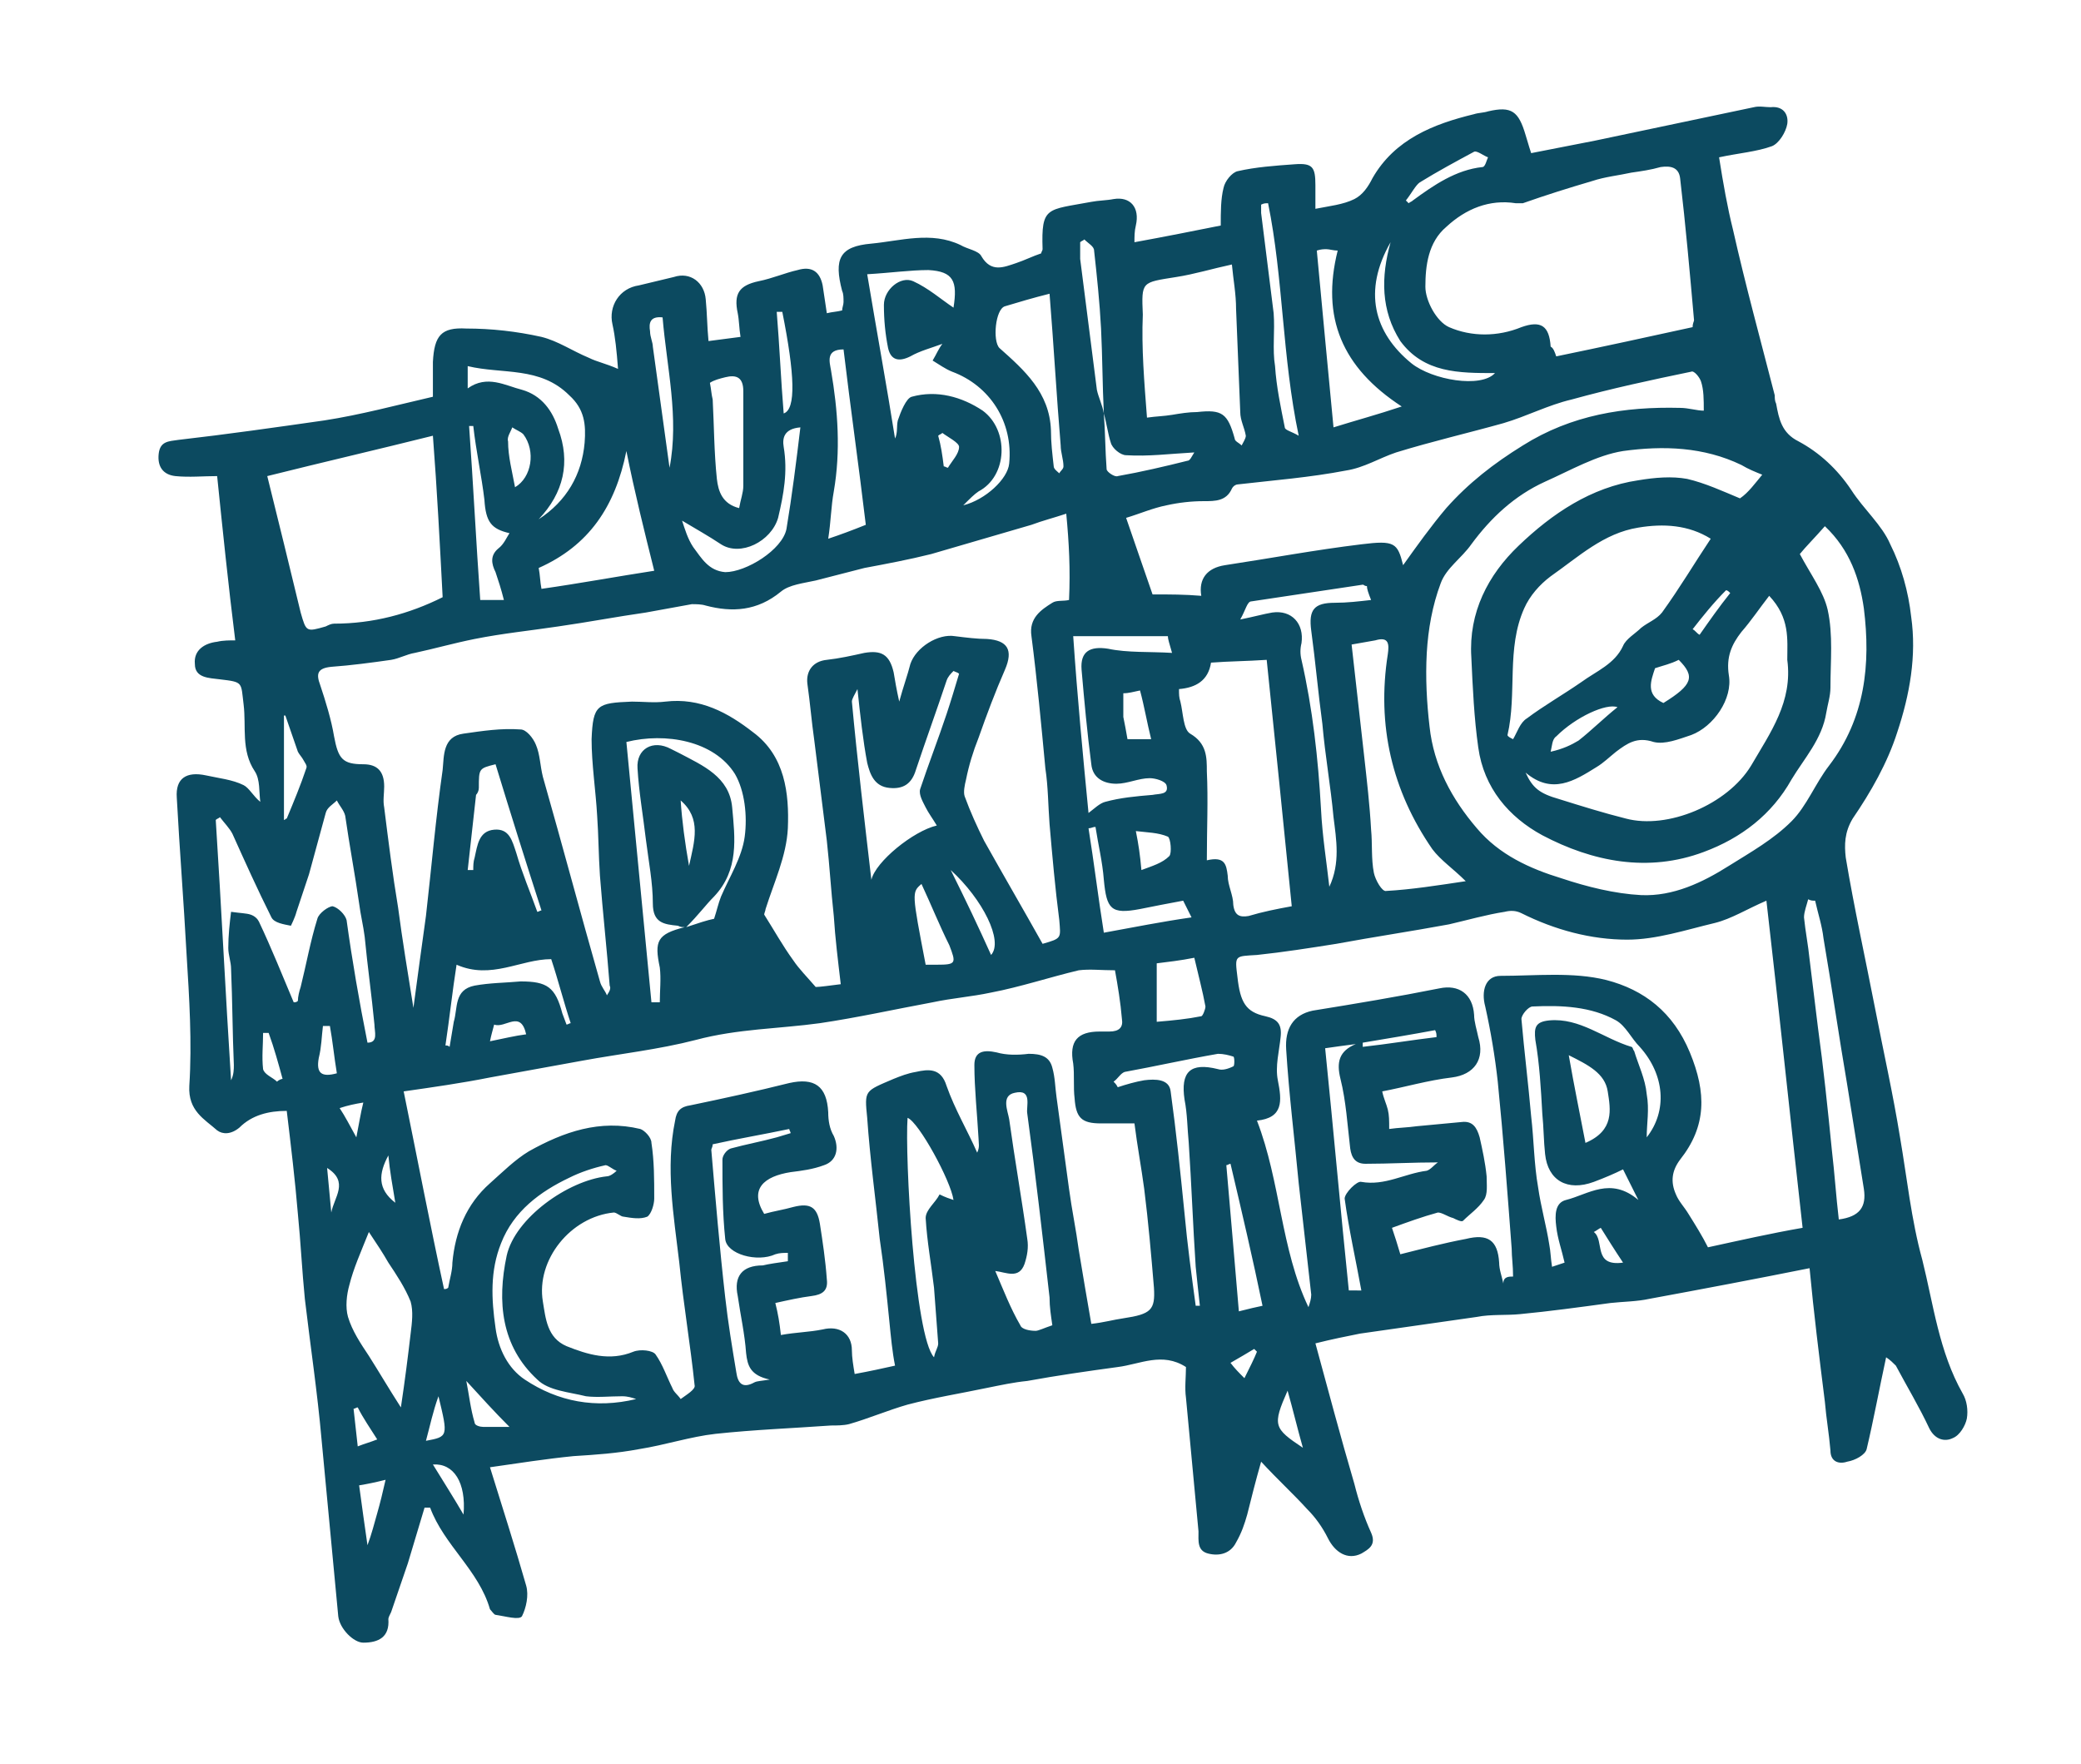 <?xml version="1.0" encoding="utf-8"?>
<!-- Generator: Adobe Illustrator 25.4.1, SVG Export Plug-In . SVG Version: 6.00 Build 0)  -->
<svg version="1.1" id="Layer_1" xmlns="http://www.w3.org/2000/svg" xmlns:xlink="http://www.w3.org/1999/xlink" x="0px" y="0px" fill="#0C4A60"
	 viewBox="0 0 149.5 126.7" style="enable-background:new 0 0 149.5 126.7;" xml:space="preserve">
<g>
	<g>
		<path d="M135.5,97.5c-0.5,2.3-0.9,4.5-1.4,6.6c-0.1,0.4-0.8,0.8-1.4,0.9c-0.6,0.2-1.2,0-1.2-0.8c-0.1-1.2-0.3-2.3-0.4-3.5
			c-0.4-3.2-0.8-6.4-1.1-9.6c-4,0.8-7.7,1.5-11.5,2.2c-0.9,0.2-1.9,0.2-2.8,0.3c-2.2,0.3-4.4,0.6-6.5,0.8c-1,0.1-2.1,0-3.1,0.2
			c-2.8,0.4-5.6,0.8-8.4,1.2c-1,0.2-2,0.4-3.2,0.7c0.9,3.3,1.8,6.7,2.8,10.1c0.3,1.2,0.7,2.4,1.2,3.5c0.4,0.9-0.2,1.2-0.7,1.5
			c-1,0.5-1.9-0.1-2.4-1.1c-0.4-0.8-0.9-1.5-1.5-2.1c-1-1.1-2.1-2.1-3.3-3.4c-0.4,1.4-0.7,2.6-1,3.8c-0.2,0.7-0.4,1.3-0.8,2
			c-0.4,0.8-1.2,1-2,0.8c-0.8-0.2-0.7-0.9-0.7-1.6c-0.3-3.2-0.6-6.4-0.9-9.6c-0.1-0.7,0-1.5,0-2.2c-1.7-1.1-3.3-0.2-4.9,0
			c-2.2,0.3-4.3,0.6-6.5,1c-1,0.1-1.9,0.3-2.9,0.5c-1.9,0.4-3.8,0.7-5.7,1.2c-1.4,0.4-2.8,1-4.2,1.4c-0.4,0.1-0.9,0.1-1.3,0.1
			c-2.8,0.2-5.5,0.3-8.3,0.6c-1.8,0.2-3.6,0.8-5.5,1.1c-1.6,0.3-3.1,0.4-4.7,0.5c-2,0.2-3.9,0.5-6,0.8c0.9,2.9,1.8,5.7,2.6,8.5
			c0.2,0.7,0,1.6-0.3,2.2c-0.2,0.3-1.2,0-1.9-0.1c-0.1,0-0.3-0.3-0.4-0.4c-0.8-2.8-3.3-4.6-4.3-7.3c-0.1,0-0.2,0-0.4,0
			c-0.4,1.3-0.8,2.7-1.2,4c-0.4,1.2-0.8,2.3-1.2,3.5c-0.1,0.2-0.2,0.4-0.2,0.5c0.1,1.3-0.7,1.7-1.8,1.7c-0.7,0-1.7-1-1.8-1.9
			c-0.4-4.2-0.8-8.5-1.2-12.7c-0.3-3.4-0.8-6.7-1.2-10.1c-0.2-2-0.3-4.1-0.5-6.1c-0.2-2.4-0.5-4.9-0.8-7.4c-1.3,0-2.5,0.3-3.4,1.2
			c-0.6,0.5-1.2,0.5-1.6,0.2c-0.9-0.8-2.1-1.4-2-3.2c0.2-3.1,0-6.3-0.2-9.5c-0.2-3.7-0.5-7.5-0.7-11.2c-0.1-1.4,0.7-1.9,2.1-1.6
			c0.9,0.2,1.9,0.3,2.7,0.7c0.4,0.2,0.7,0.8,1.2,1.2c-0.1-0.7,0-1.6-0.4-2.2c-1-1.5-0.6-3.2-0.8-4.8c-0.2-1.6,0-1.6-1.7-1.8
			C15,48.7,14,48.7,14,47.7c-0.1-1,0.7-1.5,1.6-1.6c0.4-0.1,0.9-0.1,1.3-0.1c-0.5-4-0.9-7.9-1.3-11.8c-1,0-2,0.1-3,0
			c-0.9-0.1-1.3-0.7-1.2-1.6c0.1-0.9,0.7-0.9,1.4-1c3.5-0.4,7-0.9,10.5-1.4c2.6-0.4,5.2-1.1,7.8-1.7c0-0.9,0-1.7,0-2.5
			c0.1-1.9,0.6-2.5,2.4-2.4c1.8,0,3.6,0.2,5.4,0.6c1.2,0.3,2.2,1,3.4,1.5c0.6,0.3,1.2,0.4,2.1,0.8c-0.1-1.3-0.2-2.3-0.4-3.2
			c-0.3-1.3,0.5-2.6,1.9-2.8c0.8-0.2,1.7-0.4,2.5-0.6c1.2-0.4,2.2,0.4,2.3,1.6c0.1,1,0.1,2,0.2,3c0.8-0.1,1.5-0.2,2.3-0.3
			c-0.1-0.6-0.1-1.2-0.2-1.7c-0.3-1.4,0.1-2,1.5-2.3c1-0.2,1.9-0.6,2.8-0.8c1-0.3,1.6,0.1,1.8,1.1c0.1,0.7,0.2,1.3,0.3,2
			c0.4-0.1,0.7-0.1,1.1-0.2c0-0.2,0.1-0.4,0.1-0.6c0-0.3,0-0.6-0.1-0.8c-0.6-2.3-0.2-3.2,2.1-3.4c2.1-0.2,4.3-0.9,6.4,0.1
			c0.5,0.3,1.3,0.4,1.5,0.8c0.7,1.2,1.6,0.8,2.5,0.5c0.6-0.2,1.2-0.5,1.8-0.7c0-0.1,0.1-0.2,0.1-0.3c-0.1-3.1,0.3-2.8,3.5-3.4
			c0.5-0.1,1.1-0.1,1.6-0.2c1.2-0.2,1.9,0.6,1.6,1.9c-0.1,0.4-0.1,0.8-0.1,1.2c2.2-0.4,4.2-0.8,6.2-1.2c0-1,0-1.9,0.2-2.7
			c0.1-0.5,0.6-1.1,1-1.2c1.3-0.3,2.7-0.4,4.1-0.5c1.3-0.1,1.5,0.2,1.5,1.5c0,0.6,0,1.1,0,1.7c1-0.2,2-0.3,2.8-0.7
			c0.6-0.3,1-0.9,1.3-1.5c1.6-2.8,4.4-3.9,7.3-4.6c0.3-0.1,0.7-0.1,1-0.2c1.7-0.4,2.2,0,2.7,1.7c0.1,0.3,0.2,0.7,0.4,1.3
			c1.5-0.3,3.1-0.6,4.6-0.9c3.8-0.8,7.6-1.6,11.4-2.4c0.4-0.1,0.8,0,1.2,0c0.9-0.1,1.3,0.5,1.2,1.2c-0.1,0.6-0.6,1.4-1.1,1.6
			c-1.1,0.4-2.4,0.5-3.8,0.8c0.3,1.9,0.6,3.6,1,5.2c0.9,4,2,8,3,11.9c0,0.2,0,0.4,0.1,0.6c0.2,1.1,0.4,2.1,1.6,2.7
			c1.5,0.8,2.8,2,3.8,3.5c0.9,1.4,2.2,2.5,2.8,3.9c0.8,1.6,1.3,3.4,1.5,5.2c0.4,2.8-0.1,5.6-1,8.3c-0.7,2.2-1.9,4.3-3.2,6.2
			c-0.6,1-0.6,1.9-0.5,2.8c0.6,3.6,1.4,7.2,2.1,10.8c0.6,3.1,1.3,6.2,1.8,9.3c0.5,2.9,0.8,5.9,1.6,8.8c0.8,3.2,1.2,6.6,2.9,9.6
			c0.3,0.5,0.4,1.2,0.3,1.8c-0.1,0.5-0.5,1.2-1,1.4c-0.6,0.3-1.3,0.1-1.7-0.7c-0.7-1.5-1.6-3-2.4-4.5
			C136,97.9,135.8,97.7,135.5,97.5z M79.3,29.7c0.1,1.3,0.1,2.7,0.2,4c0,0.2,0.6,0.6,0.8,0.5c1.7-0.3,3.4-0.7,5-1.1
			c0.2,0,0.3-0.3,0.5-0.6c-1.8,0.1-3.3,0.3-4.9,0.2c-0.4,0-1-0.5-1.1-0.9C79.6,31.2,79.5,30.4,79.3,29.7c-0.1-2-0.1-4.1-0.2-6.1
			c-0.1-1.9-0.3-3.8-0.5-5.6c0-0.3-0.4-0.5-0.7-0.8c-0.1,0.1-0.2,0.1-0.3,0.2c0,0.4,0,0.8,0,1.2c0.4,3.1,0.8,6.3,1.2,9.4
			C78.9,28.5,79.2,29.1,79.3,29.7z M76.6,36.9c-0.9,0.3-1.7,0.5-2.5,0.8c-2.4,0.7-4.8,1.4-7.2,2.1c-1.6,0.4-3.2,0.7-4.8,1
			c-1.2,0.3-2.3,0.6-3.5,0.9c-0.9,0.2-1.9,0.3-2.5,0.8c-1.7,1.4-3.5,1.5-5.4,1c-0.3-0.1-0.7-0.1-1-0.1c-1.1,0.2-2.2,0.4-3.3,0.6
			c-2.1,0.3-4.2,0.7-6.3,1c-2,0.3-4,0.5-6,0.9c-1.5,0.3-2.9,0.7-4.3,1c-0.6,0.1-1.1,0.4-1.7,0.5c-1.4,0.2-2.9,0.4-4.3,0.5
			c-1,0.1-1.1,0.5-0.8,1.3c0.4,1.2,0.8,2.5,1,3.7c0.3,1.6,0.6,2,2.1,2c1,0,1.5,0.5,1.5,1.6c0,0.5-0.1,1,0,1.5c0.3,2.4,0.6,4.8,1,7.2
			c0.3,2.3,0.7,4.7,1.1,7.2c0.3-2.3,0.6-4.4,0.9-6.6c0.4-3.5,0.7-7,1.2-10.5c0.1-1,0-2.4,1.5-2.6c1.4-0.2,2.7-0.4,4.1-0.3
			c0.4,0,0.9,0.6,1.1,1.1c0.3,0.7,0.3,1.5,0.5,2.3c1.4,4.9,2.7,9.8,4.1,14.7c0.1,0.4,0.4,0.7,0.5,1c0.2-0.3,0.3-0.5,0.2-0.7
			c-0.2-2.6-0.5-5.3-0.7-7.9C43,61.4,43,60,42.9,58.6c-0.1-1.8-0.4-3.7-0.4-5.5c0.1-2.5,0.4-2.6,2.9-2.7c0.8,0,1.6,0.1,2.4,0
			c2.5-0.3,4.5,0.8,6.3,2.2c2.3,1.7,2.6,4.4,2.5,6.9c-0.1,2-1,3.9-1.6,5.8c0,0.1-0.1,0.3-0.1,0.4c0.7,1.1,1.3,2.2,2.1,3.3
			c0.4,0.6,1,1.2,1.6,1.9c0.3,0,1-0.1,1.8-0.2c-0.2-1.7-0.4-3.3-0.5-4.9c-0.2-1.8-0.3-3.6-0.5-5.4c-0.3-2.4-0.6-4.8-0.9-7.2
			c-0.2-1.4-0.3-2.7-0.5-4.1c-0.1-0.9,0.4-1.6,1.4-1.7c0.9-0.1,1.8-0.3,2.7-0.5c1.2-0.2,1.8,0.1,2.1,1.4c0.1,0.6,0.2,1.2,0.4,2.1
			c0.3-1.1,0.6-1.9,0.8-2.7c0.4-1.2,2-2.2,3.2-2c0.8,0.1,1.6,0.2,2.3,0.2c1.5,0.1,1.9,0.8,1.3,2.2c-0.7,1.6-1.3,3.2-1.9,4.9
			c-0.4,1-0.7,2-0.9,3c-0.1,0.4-0.2,0.9-0.1,1.2c0.4,1.1,0.9,2.2,1.4,3.2c1.4,2.5,2.8,4.9,4.2,7.4c1.4-0.4,1.3-0.4,1.2-1.7
			c-0.3-2.3-0.5-4.6-0.7-6.9c-0.1-1.3-0.1-2.7-0.3-4c-0.3-3.2-0.6-6.4-1-9.5c-0.2-1.3,0.7-1.9,1.5-2.4c0.3-0.2,0.8-0.1,1.2-0.2
			C76.9,40.9,76.8,39,76.6,36.9z M64.3,98.1C64.1,97.1,64,96,63.9,95c-0.2-2-0.4-4-0.7-6c-0.3-2.9-0.7-5.8-0.9-8.7
			c-0.2-2-0.2-1.9,1.9-2.8c0.5-0.2,1-0.4,1.6-0.5c0.9-0.2,1.8-0.3,2.2,1c0.6,1.7,1.5,3.2,2.2,4.8c0.2-0.4,0.1-0.7,0.1-1
			c-0.1-1.8-0.3-3.6-0.3-5.3c0-1,0.7-1.1,1.6-0.9c0.7,0.2,1.5,0.2,2.3,0.1c0.9,0,1.5,0.2,1.7,1c0.2,0.7,0.2,1.4,0.3,2.1
			c0.3,2.2,0.6,4.4,0.9,6.6c0.2,1.5,0.5,2.9,0.7,4.4c0.3,1.8,0.6,3.6,0.9,5.3c0.9-0.1,1.6-0.3,2.3-0.4c2-0.3,2.3-0.6,2.2-2.2
			c-0.2-2.4-0.4-4.7-0.7-7.1c-0.2-1.5-0.5-3.1-0.7-4.7c-0.9,0-1.6,0-2.4,0c-1.4,0-1.8-0.4-1.9-1.8c-0.1-0.8,0-1.7-0.1-2.5
			c-0.3-1.6,0.3-2.3,1.9-2.3c0.2,0,0.5,0,0.7,0c0.7,0,1-0.3,0.9-0.9c-0.1-1.2-0.3-2.4-0.5-3.5c-1,0-1.8-0.1-2.6,0
			c-2.1,0.5-4.2,1.2-6.3,1.6c-1.4,0.3-2.8,0.4-4.2,0.7c-2.7,0.5-5.4,1.1-8.1,1.5c-2.9,0.4-5.9,0.4-8.9,1.2c-2.7,0.7-5.5,1-8.2,1.5
			c-2.2,0.4-4.4,0.8-6.6,1.2c-2,0.4-4.1,0.7-6.2,1c1,4.9,1.9,9.6,2.9,14.2c0.1,0,0.2,0,0.3-0.1c0.1-0.6,0.3-1.2,0.3-1.8
			c0.2-2.2,1-4.2,2.7-5.7c0.9-0.8,1.8-1.7,2.8-2.3c2.5-1.4,5.1-2.3,8-1.6c0.3,0.1,0.8,0.6,0.8,1c0.2,1.3,0.2,2.6,0.2,4
			c0,0.4-0.2,1.1-0.5,1.3c-0.5,0.2-1.1,0.1-1.7,0c-0.2,0-0.5-0.3-0.7-0.3c-3.1,0.3-5.6,3.4-5.1,6.4c0.2,1.2,0.3,2.6,1.7,3.2
			c1.5,0.6,3.1,1.1,4.8,0.4c0.5-0.2,1.4-0.1,1.6,0.2c0.5,0.7,0.8,1.6,1.2,2.4c0.1,0.3,0.4,0.5,0.6,0.8c0.4-0.3,1.1-0.7,1-1
			c-0.3-2.9-0.8-5.8-1.1-8.8c-0.4-3.4-1-6.8-0.3-10.2c0.1-0.7,0.4-1,1.1-1.1c2.4-0.5,4.7-1,7.1-1.6c1.8-0.4,2.7,0.2,2.8,2.1
			c0,0.6,0.1,1.2,0.4,1.7c0.4,0.9,0.2,1.8-0.7,2.1c-0.8,0.3-1.6,0.4-2.4,0.5c-1.9,0.3-3,1.2-1.9,3c0.7-0.2,1.4-0.3,2.1-0.5
			c1.2-0.3,1.7,0,1.9,1.2c0.2,1.3,0.4,2.6,0.5,4c0.1,0.8-0.3,1.1-1.1,1.2c-0.8,0.1-1.7,0.3-2.6,0.5c0.2,0.8,0.3,1.4,0.4,2.3
			c1.1-0.2,2-0.2,3-0.4c1.2-0.3,2.1,0.3,2.1,1.5c0,0.5,0.1,1.1,0.2,1.7C62.5,98.5,63.4,98.3,64.3,98.1z M108.7,91.7
			c0-0.8-0.1-1.4-0.1-2c-0.3-4-0.6-8-1-12c-0.2-1.8-0.5-3.6-0.9-5.4c-0.3-1.1,0-2.2,1.1-2.2c2.5,0,5.2-0.3,7.6,0.3
			c2.7,0.7,4.8,2.3,6,5.2c1.2,2.9,1.2,5.3-0.7,7.7c-0.6,0.8-0.7,1.6-0.3,2.5c0.2,0.5,0.6,0.9,0.9,1.4c0.5,0.8,1,1.6,1.4,2.4
			c2.3-0.5,4.5-1,6.8-1.4c-0.9-8-1.7-15.7-2.6-23.5c-1.4,0.6-2.5,1.3-3.7,1.6c-2.1,0.5-4.2,1.2-6.3,1.2c-2.6,0-5.2-0.7-7.6-1.9
			c-0.4-0.2-0.8-0.2-1.2-0.1c-1.3,0.2-2.7,0.6-4,0.9c-2.7,0.5-5.4,0.9-8.1,1.4c-1.9,0.3-3.8,0.6-5.7,0.8c-1.6,0.1-1.6,0-1.4,1.6
			c0.2,1.8,0.6,2.5,2,2.8c0.9,0.2,1.2,0.6,1.1,1.5c-0.1,1-0.4,2.1-0.2,3.1c0.3,1.5,0.4,2.7-1.5,2.9c1.7,4.4,1.7,9.2,3.7,13.4
			c0.1-0.3,0.2-0.6,0.2-0.9c-0.3-2.7-0.6-5.3-0.9-8c-0.3-3.2-0.7-6.4-0.9-9.6c-0.1-1.5,0.5-2.5,1.9-2.8c3.1-0.5,6.1-1,9.1-1.6
			c1.4-0.3,2.4,0.4,2.5,1.9c0,0.5,0.2,1.1,0.3,1.6c0.5,1.6-0.3,2.7-1.9,2.9c-1.7,0.2-3.4,0.7-5,1c0.1,0.5,0.3,0.9,0.4,1.3
			c0.1,0.4,0.1,0.8,0.1,1.4c0.7-0.1,1.3-0.1,2-0.2c1.1-0.1,2.1-0.2,3.2-0.3c0.8-0.1,1.1,0.4,1.3,1.1c0.2,0.9,0.4,1.8,0.5,2.8
			c0,0.6,0.1,1.3-0.2,1.7c-0.4,0.6-1,1-1.5,1.5c-0.1,0.1-0.5-0.1-0.7-0.2c-0.4-0.1-0.8-0.4-1.1-0.4c-1.1,0.3-2.2,0.7-3.3,1.1
			c0.2,0.6,0.4,1.2,0.6,1.9c1.6-0.4,3.1-0.8,4.7-1.1c1.6-0.4,2.3,0.1,2.4,1.7c0,0.5,0.2,1,0.3,1.5C108,91.7,108.4,91.7,108.7,91.7z
			 M126.6,34.1c-0.5-0.2-1-0.4-1.5-0.7c-2.7-1.3-5.6-1.4-8.5-1c-1.9,0.3-3.8,1.4-5.6,2.2c-2.2,1-3.9,2.6-5.3,4.5
			c-0.7,1-1.8,1.7-2.2,2.8c-0.6,1.6-0.9,3.3-1,5c-0.1,1.8,0,3.6,0.2,5.3c0.3,2.8,1.6,5.2,3.4,7.3c1.6,1.9,3.8,2.9,6.1,3.6
			c1.8,0.6,3.8,1.1,5.7,1.2c2.3,0.1,4.4-0.9,6.3-2.1c1.6-1,3.2-1.9,4.5-3.2c1.1-1.1,1.7-2.7,2.7-4c2.6-3.4,3-7.3,2.5-11.3
			c-0.3-2.1-1-4.2-2.8-5.9c-0.7,0.8-1.4,1.5-1.8,2c0.8,1.5,1.7,2.7,2,4c0.4,1.8,0.2,3.7,0.2,5.6c0,0.6-0.2,1.2-0.3,1.8
			c-0.3,1.9-1.6,3.3-2.5,4.8c-1.4,2.5-3.6,4.2-6.3,5.2c-4,1.5-8,0.7-11.6-1.2c-2.4-1.3-4.2-3.4-4.6-6.3c-0.3-2.1-0.4-4.3-0.5-6.5
			c-0.2-3.2,1.2-5.9,3.4-8c2.4-2.3,5.2-4.2,8.6-4.7c1.2-0.2,2.4-0.3,3.5-0.1c1.3,0.3,2.6,0.9,3.8,1.4
			C125.6,35.4,126.1,34.7,126.6,34.1z M111.8,25.6c3.4-0.7,6.6-1.4,9.8-2.1c0-0.3,0.1-0.4,0.1-0.5c-0.3-3.4-0.6-6.8-1-10.2
			c-0.1-0.8-0.7-0.9-1.4-0.8c-0.7,0.2-1.4,0.3-2.1,0.4c-0.9,0.2-1.9,0.3-2.8,0.6c-1.7,0.5-3.3,1-5,1.6c-0.1,0-0.3,0-0.5,0
			c-1.9-0.3-3.6,0.4-5,1.7c-1.3,1.1-1.5,2.8-1.5,4.3c0,1,0.8,2.5,1.7,2.9c1.6,0.7,3.5,0.7,5.2,0c1.4-0.5,2-0.1,2.1,1.4
			C111.6,25,111.7,25.3,111.8,25.6z M86.3,42.8c-0.2-1.2,0.4-2,1.7-2.2c3.3-0.5,6.5-1.1,9.8-1.5c2.4-0.3,2.6-0.1,3,1.5
			c1-1.4,2-2.8,3.1-4.1c1.6-1.8,3.4-3.2,5.5-4.5c3.5-2.2,7.3-2.8,11.3-2.7c0.6,0,1.2,0.2,1.7,0.2c0-0.8,0-1.5-0.2-2.1
			c-0.1-0.3-0.5-0.8-0.7-0.7c-2.9,0.6-5.7,1.2-8.6,2c-1.7,0.4-3.2,1.2-4.9,1.7c-2.5,0.7-5.1,1.3-7.7,2.1c-1.2,0.4-2.3,1.1-3.6,1.3
			c-2.6,0.5-5.2,0.7-7.8,1c-0.1,0-0.3,0.1-0.4,0.3c-0.4,0.9-1.2,0.9-2,0.9c-0.9,0-1.8,0.1-2.7,0.3c-1,0.2-1.9,0.6-2.9,0.9
			c0.7,2,1.3,3.8,1.9,5.5C84.1,42.7,85.1,42.7,86.3,42.8z M19.2,34.2c0.8,3.2,1.6,6.5,2.4,9.8c0.4,1.4,0.4,1.4,1.8,1
			c0.2-0.1,0.4-0.2,0.6-0.2c2.8,0,5.4-0.7,7.8-1.9c-0.2-3.8-0.4-7.7-0.7-11.6C27.1,32.3,23.2,33.2,19.2,34.2z M122.9,38.7
			c-1.6-1-3.4-1.1-5.2-0.8c-2.5,0.4-4.3,2.1-6.3,3.5c-0.8,0.6-1.5,1.4-1.9,2.3c-1.3,2.9-0.5,6.1-1.2,9.1c0,0.1,0.2,0.2,0.4,0.3
			c0.3-0.5,0.5-1.2,1-1.5c1.2-0.9,2.6-1.7,3.9-2.6c1.1-0.8,2.4-1.3,3-2.6c0.2-0.5,0.9-0.9,1.3-1.3c0.5-0.4,1.1-0.6,1.5-1.1
			C120.7,42.2,121.7,40.5,122.9,38.7z M127.1,42.8c-0.7,0.9-1.3,1.8-2,2.6c-0.7,0.9-1.1,1.8-0.9,3.1c0.3,1.7-1.1,3.7-2.7,4.3
			c-0.9,0.3-1.9,0.7-2.7,0.5c-1.2-0.4-1.9,0.1-2.7,0.7c-0.5,0.4-0.9,0.8-1.4,1.1c-1.6,1-3.2,2-5.1,0.4c0.5,1.1,1,1.5,2.4,1.9
			c1.6,0.5,3.2,1,4.8,1.4c3,0.8,7.3-1,9-3.8c1.4-2.4,3-4.6,2.6-7.6C128.4,45.9,128.6,44.4,127.1,42.8z M92.8,65.1
			c-0.6-6-1.2-11.9-1.8-17.7c-1.5,0.1-2.7,0.1-4,0.2c-0.2,1.3-1.1,1.8-2.3,1.9c0,0.4,0,0.6,0.1,0.9c0.2,0.8,0.2,2,0.7,2.3
			c1.2,0.7,1.2,1.7,1.2,2.7c0.1,2.1,0,4.1,0,6.4c1.3-0.3,1.4,0.3,1.5,1.1c0,0.7,0.4,1.4,0.4,2.1c0.1,0.8,0.5,0.9,1.1,0.8
			C90.7,65.5,91.7,65.3,92.8,65.1z M82.4,30c0.7-0.1,1.2-0.1,1.8-0.2c0.6-0.1,1.2-0.2,1.8-0.2c1.8-0.2,2.2,0.1,2.7,1.9
			c0,0.2,0.3,0.3,0.5,0.5c0.1-0.2,0.3-0.5,0.3-0.7c-0.1-0.6-0.4-1.1-0.4-1.7c-0.1-2.5-0.2-4.9-0.3-7.4c0-1.1-0.2-2.1-0.3-3.2
			c-1.4,0.3-2.7,0.7-4,0.9c-2.5,0.4-2.5,0.3-2.4,2.7C82,25,82.2,27.4,82.4,30z M26.4,74.9c0.8,0,0.5-0.8,0.5-1.3
			c-0.2-2.1-0.5-4.2-0.7-6.3c-0.1-0.8-0.3-1.6-0.4-2.4c-0.3-2.1-0.7-4.2-1-6.3c-0.1-0.4-0.4-0.7-0.6-1.1c-0.3,0.3-0.7,0.5-0.8,0.9
			c-0.4,1.5-0.8,2.9-1.2,4.4c-0.3,0.9-0.6,1.8-0.9,2.7c-0.1,0.4-0.4,1-0.4,1c-0.5-0.1-1.2-0.2-1.4-0.6c-1-2-1.9-4-2.8-6
			c-0.2-0.4-0.6-0.8-0.9-1.2c-0.1,0.1-0.2,0.1-0.3,0.2c0.4,6.2,0.7,12.5,1.1,18.7c0.2-0.4,0.2-0.8,0.2-1.1c-0.1-2.3-0.1-4.6-0.2-6.9
			c0-0.5-0.2-1-0.2-1.5c0-0.9,0.1-1.8,0.2-2.6c0.7,0.1,1.1,0.1,1.4,0.2c0.3,0.1,0.5,0.3,0.6,0.5c0.9,1.9,1.7,3.9,2.5,5.8
			c0.1,0,0.2,0,0.3-0.1c0-0.3,0.1-0.7,0.2-1c0.4-1.6,0.7-3.3,1.2-4.9c0.1-0.4,0.8-0.9,1.1-0.9c0.4,0.1,0.9,0.6,1,1
			C25.3,69,25.8,71.9,26.4,74.9z M97.1,46.3c0.3,2.7,0.6,5.3,0.9,8c0.2,1.8,0.4,3.5,0.5,5.3c0.1,1,0,2.1,0.2,3.1
			c0.1,0.5,0.6,1.4,0.9,1.3c1.8-0.1,3.7-0.4,5.7-0.7c-0.9-0.9-1.8-1.5-2.4-2.3c-2.9-4.2-4-8.9-3.2-14c0.1-0.7,0.1-1.3-0.9-1
			C98.2,46.1,97.7,46.2,97.1,46.3z M62.3,19.7c0.7,4.2,1.4,8,2,11.8c0.2-0.4,0.1-0.9,0.2-1.3c0.2-0.6,0.6-1.6,1-1.7
			c1.8-0.5,3.6,0,5.1,1c1.9,1.4,1.8,4.7-0.3,5.8c-0.3,0.2-0.6,0.5-1.1,1c1.6-0.4,3.2-1.9,3.3-3c0.3-3-1.4-5.6-4.1-6.6
			c-0.5-0.2-0.9-0.5-1.4-0.8c0.3-0.5,0.4-0.8,0.7-1.2c-0.8,0.3-1.6,0.5-2.3,0.9C64.6,26,64,25.9,63.8,25c-0.2-1-0.3-2-0.3-3.1
			c0-1.1,1.2-2.1,2.1-1.7c1.1,0.5,2,1.3,2.9,1.9c0.3-1.9,0-2.6-1.8-2.7C65.4,19.4,64,19.6,62.3,19.7z M130.4,64.7
			c-0.2,0-0.3,0-0.5-0.1c-0.1,0.4-0.3,0.9-0.3,1.3c0.1,1,0.3,2,0.4,3c0.2,1.6,0.4,3.3,0.6,4.9c0.4,2.9,0.7,5.8,1,8.8
			c0.2,1.7,0.3,3.3,0.5,5c1.5-0.2,2-0.9,1.8-2.2c-0.4-2.5-0.8-5-1.2-7.5c-0.6-3.5-1.1-7-1.7-10.5C130.9,66.5,130.6,65.6,130.4,64.7z
			 M28.8,101.1c0.3-2,0.5-3.6,0.7-5.3c0.1-0.8,0.2-1.6,0-2.3c-0.4-1-1-1.9-1.6-2.8c-0.4-0.7-0.8-1.3-1.4-2.2
			c-0.6,1.5-1.1,2.6-1.4,3.8c-0.2,0.7-0.3,1.6-0.1,2.3c0.3,1,0.9,1.9,1.5,2.8C27.2,98.5,27.9,99.7,28.8,101.1z M118.3,81.7
			c1.5-1.9,1.3-4.5-0.5-6.5c-0.6-0.6-1-1.5-1.7-1.9c-1.8-1-3.9-1.1-6-1c-0.3,0-0.8,0.6-0.8,0.9c0.2,2.3,0.5,4.7,0.7,7
			c0.2,1.7,0.2,3.4,0.5,5.1c0.2,1.4,0.6,2.8,0.8,4.1c0.1,0.5,0.1,1,0.2,1.6c0.3-0.1,0.6-0.2,0.9-0.3c-0.2-0.9-0.5-1.7-0.6-2.6
			c-0.1-0.8-0.1-1.7,0.7-1.9c1.6-0.4,3.2-1.7,5.2,0c-0.5-1-0.8-1.6-1.1-2.2c-0.6,0.3-1.3,0.6-2.1,0.9c-1.9,0.7-3.3-0.1-3.5-2
			c-0.1-0.9-0.1-1.9-0.2-2.9c-0.1-1.8-0.2-3.6-0.5-5.3c-0.1-0.9,0-1.3,1-1.4c2.2-0.2,3.9,1.3,5.9,1.9c0.1,0,0.1,0.2,0.2,0.3
			c0.3,1,0.8,2,0.9,3.1C118.5,79.7,118.3,80.7,118.3,81.7z M45,32.4c-0.8,4-2.7,6.8-6.3,8.4c0.1,0.5,0.1,1,0.2,1.5
			c2.8-0.4,5.5-0.9,8.1-1.3C46.3,38.2,45.6,35.4,45,32.4z M61.6,49.5c-0.2,0.4-0.4,0.7-0.4,0.9c0.4,4.3,0.9,8.5,1.4,12.8
			c0.3-1.3,3-3.5,4.7-3.9c-0.3-0.5-0.6-0.9-0.8-1.3c-0.2-0.4-0.5-0.9-0.4-1.3c0.6-1.8,1.3-3.6,1.9-5.4c0.3-0.9,0.6-1.9,0.9-2.9
			c-0.1-0.1-0.2-0.1-0.4-0.2c-0.2,0.2-0.4,0.4-0.5,0.7c-0.7,2.1-1.5,4.3-2.2,6.4c-0.3,1-0.9,1.4-1.9,1.3c-1.1-0.1-1.4-1-1.6-1.8
			C62,53.2,61.8,51.4,61.6,49.5z M49.2,66.6c-0.2,0-0.3,0-0.5-0.1c-1-0.1-1.8-0.2-1.8-1.6c0-1.5-0.3-3-0.5-4.6
			c-0.2-1.7-0.5-3.4-0.6-5.1c-0.1-1.4,1.1-2.1,2.4-1.4c0.2,0.1,0.4,0.2,0.6,0.3c1.7,0.9,3.6,1.7,3.8,3.9c0.2,2.2,0.5,4.5-1.3,6.4
			c-0.6,0.6-1.1,1.3-2,2.2c0.9-0.3,1.5-0.5,2-0.6c0.2-0.6,0.3-1.1,0.5-1.6c0.6-1.4,1.5-2.8,1.7-4.3c0.2-1.5,0-3.3-0.7-4.5
			c-1.5-2.4-5-3-7.8-2.3c0.6,6.2,1.2,12.5,1.8,18.7c0.2,0,0.4,0,0.6,0c0-0.8,0.1-1.7,0-2.5C47,67.6,47.2,67.1,49.2,66.6z M75.6,95.2
			c-0.1-0.7-0.2-1.3-0.2-2c-0.5-4.4-1-8.8-1.6-13.2c-0.1-0.5,0.4-1.8-0.9-1.5c-1,0.2-0.5,1.3-0.4,1.9c0.4,2.9,0.9,5.7,1.3,8.6
			c0.1,0.6,0,1.2-0.2,1.8c-0.4,1.1-1.3,0.6-2.1,0.5c0.6,1.4,1.1,2.7,1.8,3.9c0.1,0.3,0.7,0.4,1.1,0.4C74.6,95.6,75,95.4,75.6,95.2z
			 M75.4,21.1c-1.2,0.3-2.2,0.6-3.2,0.9c-0.7,0.2-0.9,2.5-0.4,3c1.8,1.6,3.6,3.2,3.7,5.9c0,0.9,0.1,1.7,0.2,2.6
			c0,0.2,0.3,0.4,0.4,0.5c0.1-0.2,0.3-0.3,0.3-0.5c0-0.5-0.2-1-0.2-1.5C75.9,28.4,75.7,24.8,75.4,21.1z M67.1,97.5
			c0.1-0.5,0.3-0.7,0.3-1c-0.1-1.3-0.2-2.7-0.3-4c-0.2-1.7-0.5-3.3-0.6-5c0-0.6,0.7-1.1,1-1.7c0.4,0.2,0.7,0.3,1,0.4
			c-0.2-1.4-2.5-5.6-3.3-5.9C65,83,65.7,96,67.1,97.5z M95.5,63.7c0.8-1.7,0.5-3.4,0.3-5c-0.2-2.2-0.6-4.4-0.8-6.7
			c-0.3-2.2-0.5-4.5-0.8-6.7c-0.2-1.5,0.2-2,1.7-2c0.9,0,1.7-0.1,2.6-0.2c-0.2-0.5-0.3-0.8-0.3-1c-0.2,0-0.2-0.1-0.3-0.1
			c-2.7,0.4-5.3,0.8-8,1.2c-0.3,0-0.4,0.6-0.8,1.3c1-0.2,1.7-0.4,2.3-0.5c1.4-0.2,2.3,0.8,2.1,2.2c-0.1,0.4-0.1,0.8,0,1.2
			c0.8,3.5,1.2,7.1,1.4,10.7C95,60.1,95.3,61.9,95.5,63.7z M100.7,29.2c-4.3-2.8-5.8-6.4-4.6-11.2c-0.3,0-0.6-0.1-0.8-0.1
			c-0.2,0-0.4,0-0.7,0.1c0.4,4.3,0.8,8.5,1.2,12.7C97.4,30.2,98.9,29.8,100.7,29.2z M97.8,92.7c-0.4-2.2-0.9-4.4-1.2-6.6
			c0-0.4,0.9-1.3,1.2-1.2c1.7,0.3,3.1-0.6,4.7-0.8c0.3-0.1,0.5-0.4,0.8-0.6c-1.8,0-3.5,0.1-5.2,0.1c-0.7,0-1-0.4-1.1-1.1
			c-0.2-1.7-0.3-3.4-0.7-5c-0.3-1.2-0.1-2,1.1-2.5c-0.8,0.1-1.5,0.2-2.2,0.3c0.6,5.9,1.1,11.6,1.7,17.4
			C97.5,92.7,97.8,92.7,97.8,92.7z M78.2,58.4c0.4-0.3,0.8-0.7,1.2-0.8c1.1-0.3,2.2-0.4,3.4-0.5c0.5-0.1,1.2,0,1-0.7
			c-0.1-0.3-0.8-0.5-1.2-0.5c-0.8,0-1.6,0.4-2.4,0.4c-0.9,0-1.7-0.4-1.8-1.4c-0.3-2.3-0.5-4.5-0.7-6.8c-0.1-1.3,0.6-1.7,1.9-1.5
			c1.4,0.3,3,0.2,4.6,0.3c-0.2-0.7-0.3-1-0.3-1.2c-2.3,0-4.4,0-6.8,0C77.4,50.1,77.8,54.3,78.2,58.4z M62.2,37.7
			c-0.5-4.2-1.1-8.4-1.6-12.6c-1.3,0-1,0.9-0.9,1.5c0.5,2.9,0.7,5.8,0.2,8.7c-0.2,1.1-0.2,2.1-0.4,3.4
			C60.4,38.4,61.2,38.1,62.2,37.7z M38.7,37.3c2-1.3,3.1-3.2,3.3-5.5c0.1-1.3,0-2.4-1.1-3.4c-2.1-2.1-4.8-1.5-7.3-2.1
			c0,0.6,0,1,0,1.6c1.4-1,2.7-0.2,3.9,0.1c1.4,0.4,2.2,1.5,2.6,2.8C41,33.2,40.5,35.4,38.7,37.3z M53.1,36.5
			c0.1-0.6,0.3-1.1,0.3-1.6c0-2.3,0-4.6,0-6.8c0-1-0.5-1.2-1.3-1c-0.4,0.1-0.8,0.2-1.1,0.4c0.1,0.5,0.1,0.8,0.2,1.2
			c0.1,1.9,0.1,3.8,0.3,5.7C51.6,35.3,51.9,36.2,53.1,36.5z M56.6,90.6c0-0.2,0-0.4,0-0.6c-0.3,0-0.6,0-0.9,0.1
			c-1.3,0.6-3.5,0-3.6-1.1c-0.2-1.9-0.2-3.8-0.2-5.7c0-0.3,0.3-0.7,0.6-0.8c1.1-0.3,2.2-0.5,3.3-0.8c0.3-0.1,0.7-0.2,1-0.3
			c0-0.1-0.1-0.2-0.1-0.3c-1.9,0.4-3.7,0.7-5.5,1.1c0,0.2-0.1,0.3-0.1,0.4c0.3,3.5,0.6,7.1,1,10.6c0.2,1.8,0.5,3.6,0.8,5.4
			c0.1,0.7,0.4,1.2,1.3,0.7c0.2-0.1,0.5-0.1,1.1-0.2c-1.4-0.3-1.6-1-1.7-1.9c-0.1-1.4-0.4-2.7-0.6-4.1c-0.3-1.4,0.3-2.2,1.8-2.2
			C55.2,90.8,55.9,90.7,56.6,90.6z M85.9,93.8c0.1,0,0.2,0,0.3,0c-0.1-0.9-0.2-1.8-0.3-2.8c-0.2-3-0.3-5.9-0.5-8.9
			c-0.1-1-0.1-2.1-0.3-3.1c-0.3-2,0.4-2.7,2.4-2.2c0.3,0.1,0.7,0,1.1-0.2c0.1,0,0.1-0.7,0-0.7c-0.3-0.1-0.7-0.2-1.1-0.2
			c-2.3,0.4-4.5,0.9-6.7,1.3c-0.3,0.1-0.5,0.5-0.8,0.7c0.1,0.1,0.2,0.2,0.3,0.4c0.6-0.2,1.3-0.4,1.9-0.5c0.8-0.1,1.8-0.1,1.9,0.8
			c0.4,2.9,0.7,5.8,1,8.8C85.3,89.4,85.6,91.6,85.9,93.8z M45.7,100.5c-0.3-0.1-0.6-0.2-1-0.2c-0.9,0-1.8,0.1-2.6,0
			c-1.2-0.3-2.7-0.4-3.5-1.2c-2.6-2.4-2.9-5.6-2.2-8.9c0.6-2.7,4.4-5.4,7.2-5.7c0.2,0,0.5-0.2,0.7-0.4c-0.3-0.1-0.6-0.4-0.8-0.4
			c-0.9,0.2-1.8,0.5-2.6,0.9c-2.1,1-4,2.4-4.9,4.7c-0.8,2-0.7,4-0.4,6.1c0.2,1.5,0.9,2.9,2.1,3.7C40.1,100.7,42.8,101.2,45.7,100.5z
			 M57.5,30.7c-1.2,0.1-1.3,0.8-1.2,1.4c0.3,1.8,0,3.4-0.4,5.1c-0.5,1.7-2.7,2.8-4.1,1.9C50.9,38.5,50,38,49,37.4
			c0.2,0.6,0.4,1.3,0.8,1.9c0.6,0.8,1.1,1.7,2.3,1.8c1.5,0,4.1-1.6,4.4-3.1C56.9,35.6,57.2,33.2,57.5,30.7z M35.6,54.9
			c-1.2,0.3-1.2,0.3-1.2,1.7c0,0.2-0.1,0.4-0.2,0.5c-0.2,1.8-0.4,3.6-0.6,5.4c0.1,0,0.2,0,0.4,0c0-0.3,0-0.6,0.1-0.9
			c0.2-0.9,0.3-1.9,1.4-2c1.1-0.1,1.3,0.8,1.6,1.7c0.4,1.4,1,2.8,1.5,4.2c0.1,0,0.2-0.1,0.3-0.1C37.8,62,36.7,58.5,35.6,54.9z
			 M83.1,69.2c0,1.4,0,2.7,0,4.2c1.2-0.1,2.2-0.2,3.2-0.4c0.1,0,0.3-0.5,0.3-0.7c-0.2-1.1-0.5-2.2-0.8-3.5
			C84.8,69,83.9,69.1,83.1,69.2z M32,75.1c0.1,0,0.2,0,0.3,0.1c0.1-0.6,0.2-1.2,0.3-1.8c0.3-1,0-2.3,1.5-2.6
			c1.1-0.2,2.2-0.2,3.3-0.3c1.9,0,2.5,0.4,3,2.3c0.1,0.3,0.2,0.5,0.3,0.8c0.1,0,0.2-0.1,0.3-0.1c-0.5-1.5-0.9-3.1-1.4-4.6
			c-2.2,0-4.3,1.5-6.8,0.4C32.5,71.2,32.3,73.1,32,75.1z M34,30.6c-0.1,0-0.2,0-0.3,0c0.3,4.2,0.5,8.3,0.8,12.5c0.5,0,1,0,1.7,0
			c-0.2-0.8-0.4-1.4-0.6-2c-0.3-0.6-0.4-1.2,0.2-1.7c0.4-0.3,0.6-0.8,0.8-1.1c-1.3-0.3-1.7-0.8-1.8-2.4C34.6,34.2,34.2,32.4,34,30.6
			z M85,64.7c-1.1,0.2-2.1,0.4-3.1,0.6c-2.1,0.4-2.4,0-2.6-2.1c-0.1-1.3-0.4-2.5-0.6-3.8c-0.2,0-0.3,0.1-0.5,0.1
			c0.4,2.5,0.7,5,1.1,7.5c2.2-0.4,4.2-0.8,6.3-1.1C85.4,65.5,85.2,65.1,85,64.7z M91.1,14.6c-0.2,0-0.3,0-0.5,0.1c0,0.2,0,0.4,0,0.6
			c0.3,2.4,0.6,4.8,0.9,7.2c0.1,1.3-0.1,2.6,0.1,3.8c0.1,1.5,0.4,2.9,0.7,4.4c0,0.2,0.5,0.3,1,0.6C92.1,25.6,92.2,20,91.1,14.6z
			 M88.4,83.6c-0.1,0-0.2,0.1-0.3,0.1c0.3,3.5,0.6,6.9,0.9,10.5c0.8-0.2,1.2-0.3,1.7-0.4C90,90.4,89.2,87,88.4,83.6z M113.9,82.1
			c2.1-0.9,1.8-2.4,1.6-3.7c-0.2-1.3-1.4-1.9-2.8-2.6C113.1,78.1,113.5,80,113.9,82.1z M99.9,17.4c-2,3.5-1.2,6.5,1.5,8.7
			c1.5,1.2,5,1.8,6,0.7c-2.6,0-5.1,0-6.8-2.3C99.2,22.3,99.2,19.9,99.9,17.4z M66.2,63.5c-0.7,0.6-0.7,0.6,0.3,5.8
			c0.3,0,0.5,0,0.8,0c1.4,0,1.4-0.1,0.9-1.4C67.5,66.5,66.9,65,66.2,63.5z M47.6,22.8c-0.9-0.1-1,0.4-0.9,1c0,0.4,0.2,0.8,0.2,1.1
			c0.4,2.9,0.8,5.8,1.2,8.7C48.8,30,47.9,26.4,47.6,22.8z M118.9,48c-0.3,0.9-0.7,1.9,0.6,2.5c2.1-1.3,2.3-1.9,1.1-3.1
			C120,47.7,119.5,47.8,118.9,48z M20.4,58.9c0.1,0,0.1-0.1,0.2-0.1c0.5-1.2,1-2.4,1.4-3.6c0.1-0.2-0.1-0.4-0.2-0.6
			c-0.1-0.2-0.3-0.4-0.4-0.6c-0.3-0.9-0.6-1.7-0.9-2.6c0,0-0.1,0-0.1,0C20.4,53.9,20.4,56.4,20.4,58.9z M101,14.4
			c0.1,0.1,0.1,0.1,0.2,0.2c0.1-0.1,0.2-0.1,0.3-0.2c1.5-1.1,3.1-2.2,5-2.4c0.2,0,0.3-0.5,0.4-0.7c-0.3-0.1-0.8-0.5-1-0.4
			c-1.3,0.7-2.6,1.4-3.9,2.2C101.7,13.3,101.4,13.9,101,14.4z M37,35c1.2-0.7,1.5-2.6,0.6-3.8c-0.2-0.2-0.5-0.3-0.8-0.5
			c-0.1,0.3-0.4,0.7-0.3,1C36.5,32.8,36.8,33.9,37,35z M82.7,53.1c-0.3-1.2-0.5-2.4-0.8-3.5c-0.5,0.1-0.8,0.2-1.2,0.2
			c0,0.6,0,1.1,0,1.7c0.1,0.5,0.2,1,0.3,1.6C81.6,53.1,82.1,53.1,82.7,53.1z M82,62.5c0.8-0.3,1.5-0.5,2-1c0.2-0.2,0.1-1.3-0.1-1.4
			c-0.7-0.3-1.5-0.3-2.3-0.4C81.8,60.7,81.9,61.4,82,62.5z M116.2,50.8c-0.8-0.3-3,0.7-4.4,2.1c-0.3,0.2-0.3,0.7-0.4,1.1
			c0.9-0.2,1.5-0.5,2-0.8C114.3,52.5,115.2,51.6,116.2,50.8z M71.2,68.6c0.9-1-0.6-4-2.9-6.1C69.4,64.7,70.3,66.6,71.2,68.6z
			 M25.8,106.7c0.2,1.5,0.4,2.9,0.6,4.3c0.3-0.8,0.5-1.6,0.7-2.3c0.2-0.7,0.4-1.5,0.6-2.4C26.9,106.5,26.4,106.6,25.8,106.7z
			 M56.2,22.4c-0.1,0-0.2,0-0.4,0c0.2,2.4,0.3,4.9,0.5,7.3C57.2,29.4,57.1,26.9,56.2,22.4z M93.6,104c-0.4-1.4-0.7-2.7-1.1-4.1
			C91.4,102.4,91.5,102.6,93.6,104z M33.5,99.2c0.2,1,0.3,2,0.6,3c0,0.2,0.4,0.3,0.6,0.3c0.6,0,1.3,0,1.9,0
			C35.5,101.4,34.6,100.4,33.5,99.2z M24.2,77.1c-0.2-1.2-0.3-2.3-0.5-3.4c-0.2,0-0.3,0-0.5,0c-0.1,0.8-0.1,1.5-0.3,2.3
			C22.7,77.1,23.1,77.4,24.2,77.1z M31.1,105.2c0.8,1.3,1.5,2.4,2.2,3.6C33.5,106.5,32.6,105.1,31.1,105.2z M19.9,77.7
			c0.1-0.1,0.3-0.2,0.4-0.2c-0.3-1.1-0.6-2.2-1-3.3c-0.1,0-0.3,0-0.4,0c0,0.9-0.1,1.7,0,2.6C19,77.2,19.6,77.4,19.9,77.7z
			 M35.2,74.8c1-0.2,1.8-0.4,2.6-0.5c-0.4-1.8-1.5-0.4-2.3-0.7C35.4,74,35.3,74.3,35.2,74.8z M25.7,101.1c-0.1,0-0.2,0.1-0.3,0.1
			c0.1,0.9,0.2,1.8,0.3,2.7c0.5-0.2,0.9-0.3,1.4-0.5C26.6,102.6,26.1,101.9,25.7,101.1z M67.8,33.5c0.1,0,0.2,0.1,0.3,0.1
			c0.3-0.5,0.8-1,0.8-1.5c0-0.3-0.8-0.7-1.2-1c-0.1,0.1-0.2,0.1-0.3,0.2C67.6,32,67.7,32.7,67.8,33.5z M30.6,103.5
			c1.6-0.3,1.6-0.3,0.9-3.2C31.1,101.4,30.9,102.4,30.6,103.5z M49.5,62.2c0.4-1.8,0.9-3.4-0.6-4.7C49,59,49.2,60.5,49.5,62.2z
			 M115,88.2c-0.2,0.1-0.3,0.2-0.5,0.3c0.8,0.6-0.1,2.5,2.1,2.2C116,89.8,115.5,89,115,88.2z M27.9,83c-0.7,1.3-0.8,2.4,0.5,3.4
			C28.2,85.2,28,84.1,27.9,83z M26.1,79.2c-0.6,0.1-1.1,0.2-1.7,0.4c0.4,0.6,0.7,1.2,1.2,2.1C25.8,80.7,25.9,80,26.1,79.2z
			 M97.9,74.9c0,0.1,0,0.2,0,0.3c1.8-0.2,3.6-0.5,5.3-0.7c0-0.2,0-0.3-0.1-0.5C101.5,74.3,99.7,74.6,97.9,74.9z M121.6,45.2
			c0.2,0.1,0.3,0.3,0.5,0.4c0.7-1,1.4-2,2.2-3c-0.1-0.1-0.2-0.2-0.3-0.2C123.1,43.3,122.3,44.3,121.6,45.2z M88.4,97.9
			c0.3,0.4,0.6,0.7,1,1.1c0.4-0.8,0.7-1.4,0.9-1.9c-0.1-0.1-0.1-0.1-0.2-0.2C89.6,97.2,89.1,97.5,88.4,97.9z M23.8,87.1
			c0.2-1.1,1.3-2.2-0.3-3.2C23.6,85,23.7,86,23.8,87.1z"/>
	</g>
</g>
</svg>
